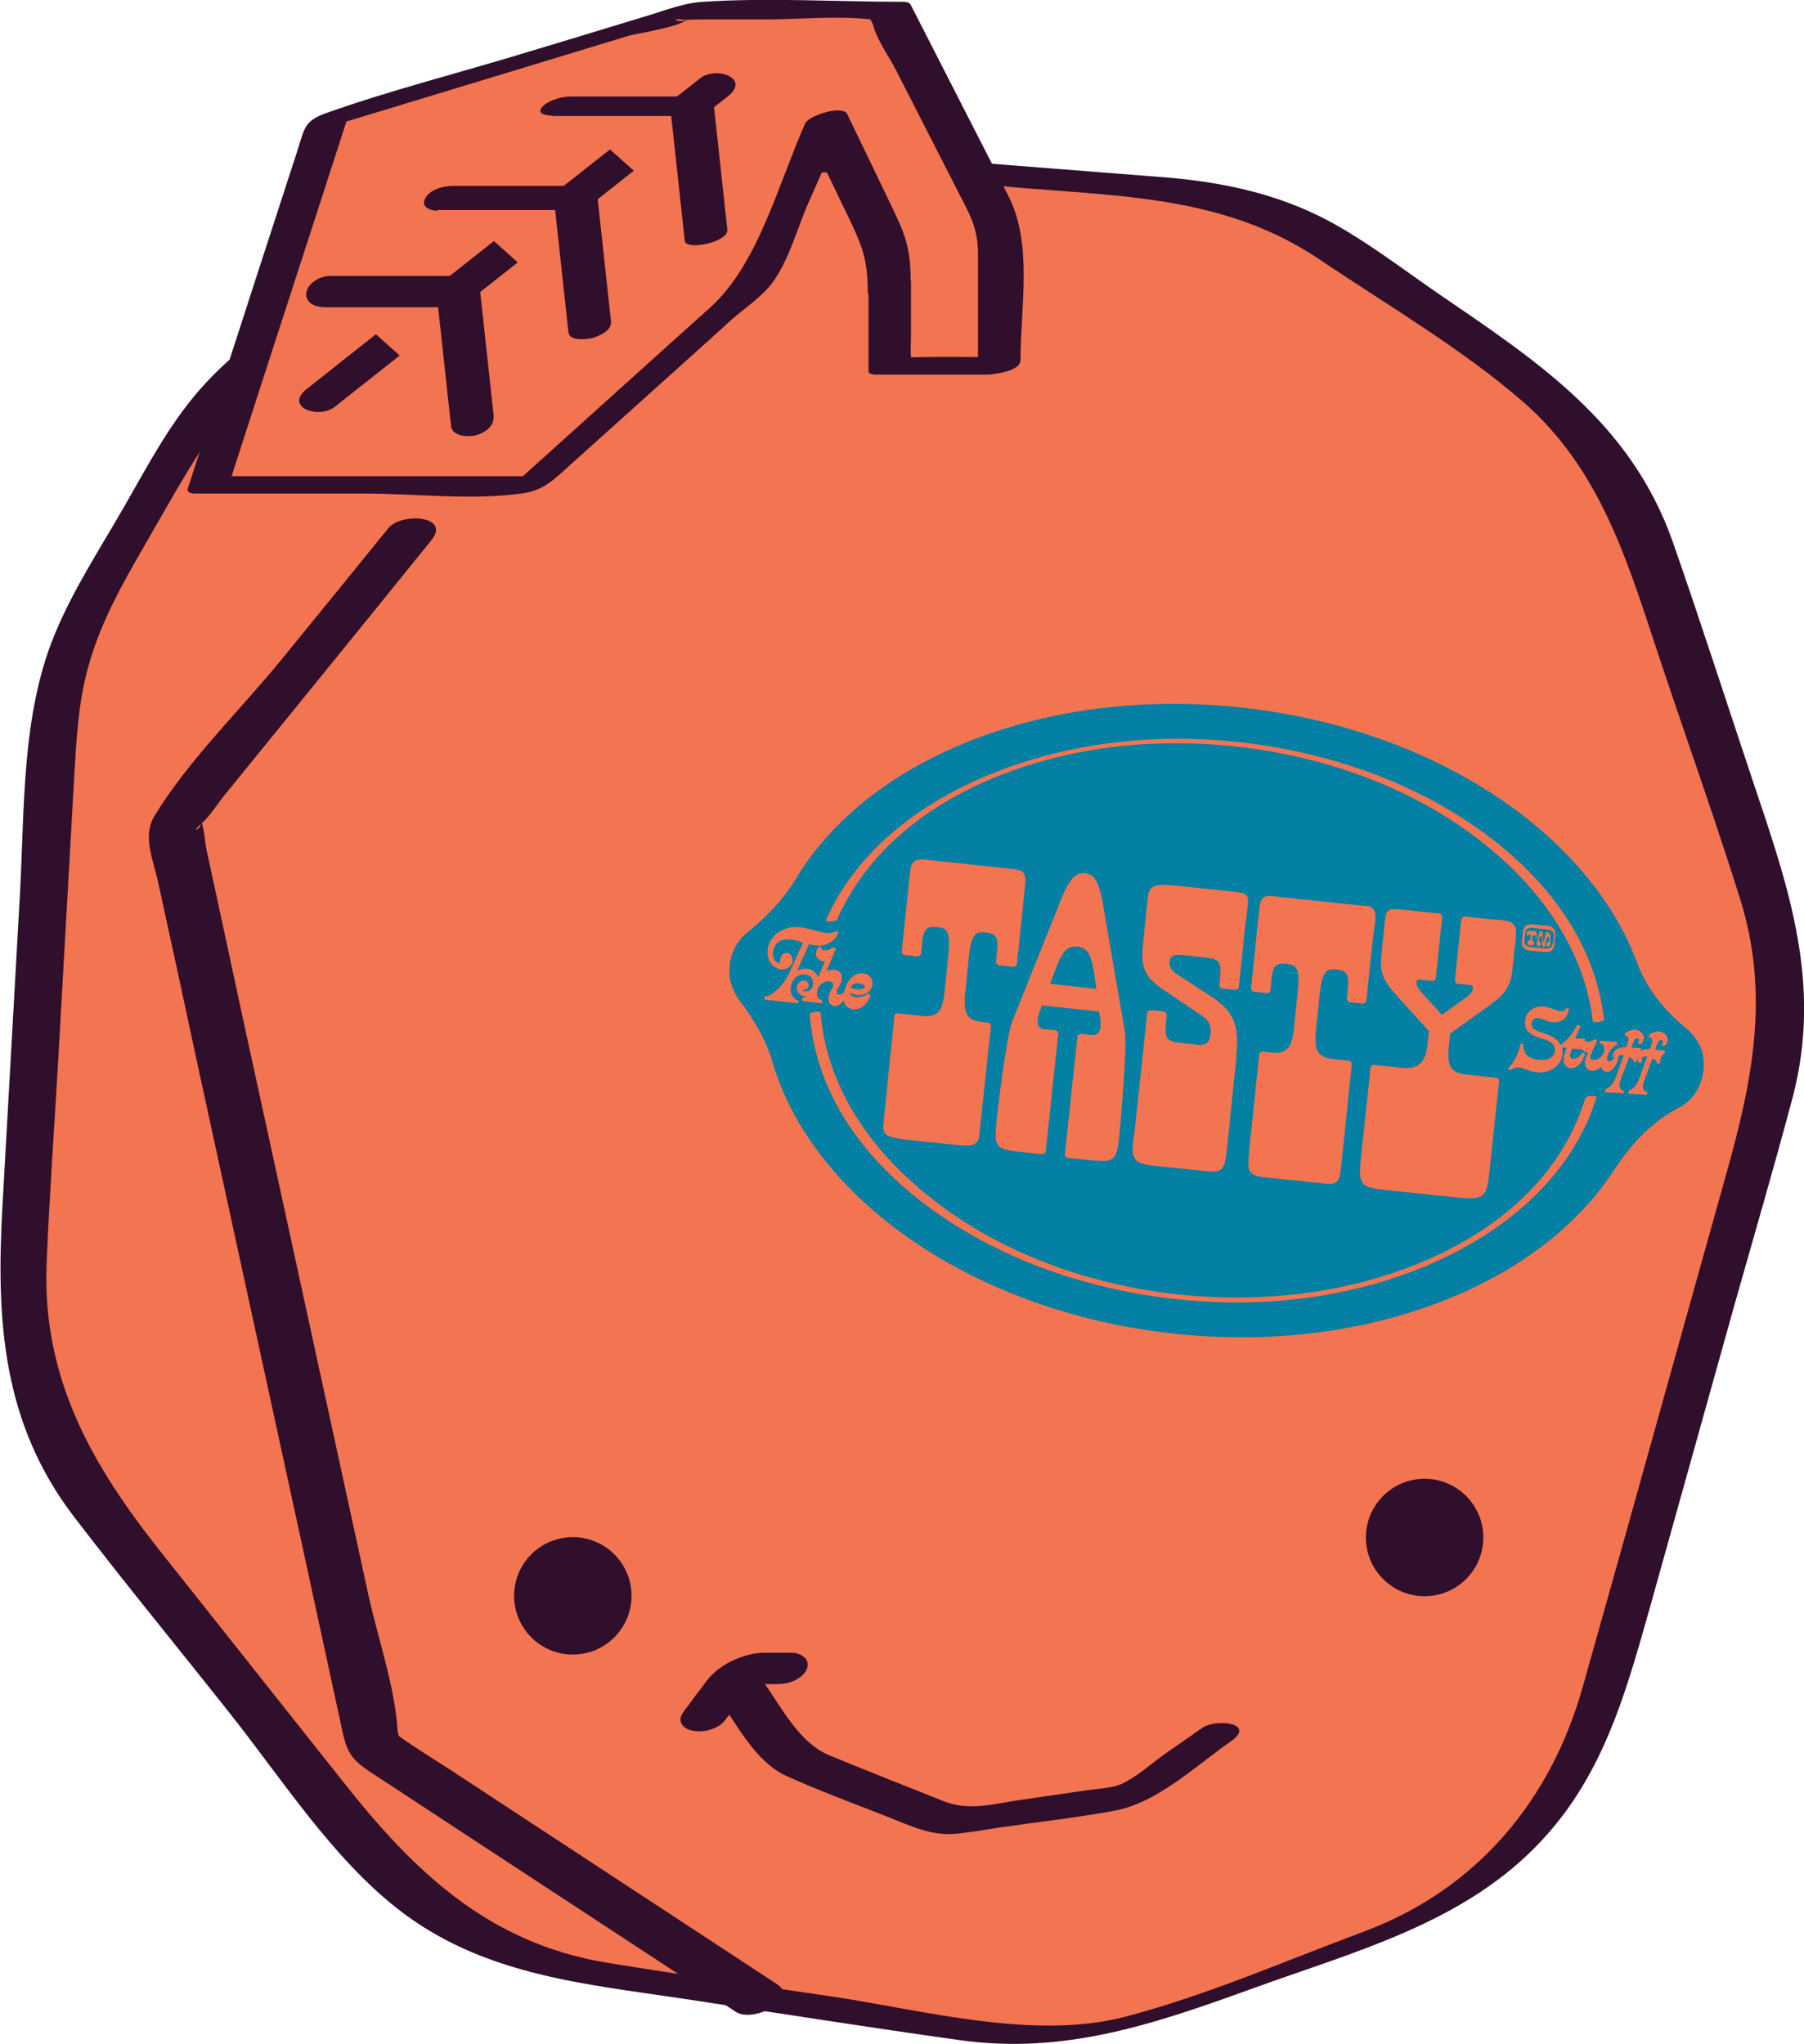 <?xml version="1.0" encoding="UTF-8"?>
<svg id="FRUITS" xmlns="http://www.w3.org/2000/svg" width="17.67mm" height="20.02mm" viewBox="0 0 50.08 56.75">
  <defs>
    <style>
      .cls-1 {
        fill: #0380a4;
      }

      .cls-1, .cls-2, .cls-3 {
        stroke-width: 0px;
      }

      .cls-2 {
        fill: #300f2c;
      }

      .cls-3 {
        fill: #f37450;
      }
    </style>
  </defs>
  <g id="APRICOT_HEAD" data-name="APRICOT HEAD">
    <g>
      <g>
        <path class="cls-3" d="M19.89,4.97l-9.26,2.87c-2.38.74-4.4,2.35-5.63,4.52l-2.29,4.02c-.75,1.32-1.19,2.8-1.27,4.31l-.82,14.6c-.13,2.4.62,4.77,2.11,6.66l7.29,9.19c1.55,1.95,3.78,3.24,6.24,3.61l11.08,1.67c1.62.24,3.27.08,4.81-.48l6.23-2.26c2.98-1.08,5.26-3.53,6.11-6.59l4.63-16.51c.53-1.9.48-3.91-.15-5.78l-3.21-9.56c-.68-2.02-2-3.77-3.76-4.98l-4.82-3.31c-1.42-.98-3.07-1.56-4.79-1.69l-8.82-.69c-1.24-.1-2.49.04-3.67.41Z"/>
        <path class="cls-2" d="M19.84,4.78c-2.23.69-4.46,1.38-6.68,2.07-2.73.85-5.43,1.59-7.45,3.78-.95,1.02-1.58,2.24-2.27,3.44s-1.42,2.31-1.93,3.55c-.92,2.23-.83,4.82-.96,7.19-.16,2.91-.33,5.83-.49,8.74-.17,3.12,0,5.97,2.01,8.58,1.41,1.84,2.89,3.64,4.33,5.46s2.82,3.98,4.65,5.41c2.31,1.8,5.05,2.06,7.83,2.47,2.58.39,5.16.8,7.74,1.16,2.95.42,5.47-.46,8.18-1.44,2.73-.99,5.68-1.76,7.79-3.88,1.87-1.87,2.51-4.19,3.2-6.63.79-2.83,1.58-5.65,2.37-8.48.54-1.91,1.1-3.82,1.61-5.74.82-3.13-.1-5.79-1.08-8.7-.75-2.24-1.47-4.49-2.25-6.72-1.17-3.32-3.76-5.01-6.51-6.89-.99-.68-1.97-1.44-3.03-2.01-1.44-.77-2.98-1.09-4.59-1.22l-7.78-.61c-1.6-.13-3.14,0-4.68.44-.77.22-.68.62.11.4,2.68-.76,5.83-.13,8.57.08,2.89.23,5.62.29,8.13,1.99,1.87,1.26,3.91,2.45,5.62,3.93,2.23,1.94,2.95,4.61,3.85,7.29.72,2.16,1.49,4.31,2.17,6.48.85,2.68.35,5.1-.38,7.69-1.33,4.74-2.64,9.48-3.98,14.22-.89,3.16-2.94,5.61-6.05,6.78-2.18.81-4.39,1.78-6.64,2.37-2.55.67-5.61-.18-8.17-.56-2.09-.31-4.18-.6-6.26-.94-3.28-.55-5.34-2.54-7.29-5.01-1.69-2.13-3.38-4.26-5.07-6.39-1.9-2.39-3.3-4.81-3.17-8.01.08-1.93.22-3.86.33-5.79l.44-7.79c.06-1,.11-1.98.38-2.96.38-1.4,1.13-2.62,1.84-3.86,1.65-2.89,3.21-5.58,6.61-6.7,2.32-.76,4.68-1.45,7.01-2.17.69-.21,1.37-.43,2.06-.64.76-.23.67-.64-.11-.4Z"/>
      </g>
      <g>
        <polygon class="cls-3" points="24.69 7.97 24.69 6.98 22.92 3.33 20.92 7.89 14.72 13.46 5.79 13.46 9.07 3.33 19.1 .29 24.69 .29 27.72 6.25 27.72 10.16 24.69 10.16 24.69 7.97"/>
        <path class="cls-2" d="M25.28,7.81c0-.94-.15-1.3-.56-2.15-.4-.83-.8-1.66-1.2-2.49-.13-.27-1.08.04-1.17.26-.77,1.75-1.32,3.93-2.64,5.11-1.84,1.65-3.67,3.31-5.51,4.96l.92-.28H6.18l.2.14c1.09-3.38,2.19-6.75,3.28-10.13l-.53.29c1.64-.5,3.27-.99,4.91-1.49,1.13-.34,2.26-.69,3.39-1.03.3-.09,1.53-.25,1.72-.52-.16.22-.62.02-.26.06.17.02.35,0,.52,0h1.79c.97,0,2.02-.11,2.99,0,.27.03-.09-.09-.06-.05.04.06.11.18.12.24.11.4.43.84.62,1.21l1.69,3.31c.35.69.59,1.05.59,1.81v3.26l.97-.4c-.93,0-1.87-.03-2.81,0-.35.01-.02.02-.02.01-.02-.23,0-.47,0-.7v-1.42c0-.19-1.18-.02-1.18.32v2.19c0,.07.18.08.21.08h3.04c.21,0,.97-.09.97-.4,0-1.48.35-3.23-.34-4.57L25.28.13c-.04-.07-.14-.08-.21-.08-1.84,0-3.72-.12-5.56,0-.5.03-.97.21-1.45.36-1.13.34-2.26.69-3.4,1.03-1.86.57-3.78,1.05-5.61,1.7-.62.22-.6.44-.79,1.02l-1.04,3.2c-.67,2.07-1.34,4.14-2.01,6.2-.04.12.12.14.2.14h4.68c1.43,0,3.03.2,4.45-.01.56-.09.85-.39,1.25-.75.69-.62,1.39-1.25,2.08-1.87.81-.73,1.62-1.45,2.42-2.18.36-.32.86-.65,1.15-1.04.46-.62.7-1.54,1.01-2.24.35-.79.7-1.58,1.05-2.38l-1.17.26c.4.83.8,1.66,1.2,2.49s.56,1.21.56,2.15c0,.19,1.18.02,1.18-.32Z"/>
      </g>
      <g>
        <line class="cls-3" x1="19.83" y1="2.42" x2="8.89" y2="11.05"/>
        <path class="cls-2" d="M19.44,2.17c-3.2,2.52-6.4,5.05-9.59,7.57-.45.35-.89.71-1.34,1.06-.63.5.33.84.77.5,3.2-2.52,6.4-5.05,9.59-7.57.45-.35.89-.71,1.34-1.06.63-.5-.33-.84-.77-.5h0Z"/>
      </g>
      <g>
        <polyline class="cls-3" points="15.59 2.95 19.21 2.95 19.6 6.53"/>
        <path class="cls-2" d="M15.34,3.22h3.62l-.34-.11c.11,1.04.23,2.09.34,3.13.02.15.03.3.05.45.03.27,1.22.04,1.18-.32-.11-1.04-.23-2.09-.34-3.13-.02-.15-.03-.3-.05-.45-.01-.12-.27-.11-.34-.11h-3.62c-.25,0-.62.1-.79.29-.18.21.16.24.29.24h0Z"/>
      </g>
      <g>
        <polyline class="cls-3" points="12.36 5.48 15.98 5.48 16.36 9.07"/>
        <path class="cls-2" d="M12.13,5.83h3.62l-.36-.18c.11,1.04.23,2.09.34,3.13.02.15.03.3.05.45.03.25.52.19.67.15.2-.06.54-.2.51-.46-.11-1.04-.23-2.09-.34-3.13-.02-.15-.03-.3-.05-.45s-.26-.18-.36-.18h-3.62c-.26,0-.63.08-.78.33s.13.36.32.36h0Z"/>
      </g>
      <g>
        <polyline class="cls-3" points="9.1 8.09 12.72 8.09 13.11 11.67"/>
        <path class="cls-2" d="M9.05,8.53h3.62l-.54-.28c.11,1.04.23,2.09.34,3.13.02.15.03.3.05.45.03.29.5.31.7.25.27-.08.51-.26.48-.56-.11-1.04-.23-2.09-.34-3.13-.02-.15-.03-.3-.05-.45-.03-.23-.37-.28-.54-.28h-3.62c-.26,0-.62.2-.65.48-.03.31.31.39.55.39h0Z"/>
      </g>
      <g>
        <polyline class="cls-3" points="11.38 14.83 4.82 22.9 10.38 48.49 21.01 55.46"/>
        <path class="cls-2" d="M10.78,14.66c-.99,1.22-1.98,2.44-2.97,3.65-1.14,1.4-2.58,2.79-3.52,4.33-.35.58-.04,1.21.1,1.87.37,1.69.74,3.39,1.1,5.08.99,4.55,1.98,9.1,2.97,13.65.33,1.54.67,3.08,1,4.62.16.76.22.94.88,1.37,3.36,2.21,6.73,4.41,10.09,6.62.47.31,1.78-.35,1.14-.77-3-1.97-6.01-3.94-9.01-5.91-.5-.33-1.01-.63-1.49-.98-.24-.17.02.07.02.08-.03-.09-.06-.21-.06-.3-.09-1.21-.54-2.49-.8-3.67-.95-4.36-1.9-8.73-2.85-13.09-.42-1.92-.84-3.85-1.25-5.77l-.4-1.85c-.05-.22-.06-.65-.18-.85.15.23-.33.45.03.13.25-.22.45-.55.66-.81.74-.91,1.48-1.82,2.22-2.73,1.17-1.44,2.34-2.88,3.51-4.33.56-.69-.83-.78-1.19-.34h0Z"/>
      </g>
      <circle class="cls-2" cx="39.55" cy="42.68" r="1.63"/>
      <path class="cls-2" d="M19.93,47.14c.53.73,1.04,1.77,1.9,2.16,1.06.48,2.17.87,3.25,1.31.5.2.95.35,1.51.29.39-.04.77-.11,1.16-.17,1.05-.15,2.12-.27,3.16-.46,1.21-.21,2.28-1.25,3.26-1.93.72-.5-.4-.65-.8-.37-.35.25-.71.49-1.06.74s-.76.62-1.17.81c-.27.12-.62.13-.92.17l-1.86.27c-.78.11-1.46.33-2.19.03-1.05-.42-2.1-.83-3.14-1.26-.86-.35-1.35-1.37-1.88-2.1-.25-.34-1.51.09-1.21.5h0Z"/>
      <path class="cls-2" d="M20.1,47.79c.18-.24.36-.48.54-.73.02-.03.04-.06.07-.09.04-.05.08-.1.13-.15.07-.07-.1.07-.02.01.04-.03.07-.05.11-.08.09-.06-.13.06-.03.02.03-.01.16-.06.04-.02s0,0,.04,0c.02,0,.09-.02-.02,0-.13.02-.01,0,0,0,.03,0,.07,0,.1,0,.02,0-.18,0-.12,0,.03,0,.06,0,.08,0h.51c.18,0,.34-.02.51-.09.12-.06.28-.16.34-.29.05-.1.07-.23-.02-.33s-.23-.16-.36-.16h-.48c-.12,0-.23,0-.35,0-.26.01-.51.08-.75.18-.31.13-.61.34-.82.62-.1.14-.2.27-.31.41-.09.13-.19.26-.28.38-.07.1-.15.2-.11.33.03.12.16.2.27.23.16.04.33.04.49,0,.15-.04.33-.11.43-.24h0Z"/>
      <circle class="cls-2" cx="15.9" cy="44.3" r="1.63"/>
    </g>
    <g>
      <path class="cls-1" d="M47.15,28.96c-.08-.17-.2-.3-.32-.4-.6-.49-1.11-1.09-1.39-1.86-1.33-3.56-5.63-6.48-10.98-7.06-5.46-.59-10.37,1.43-12.35,4.73-.36.6-.84,1.09-1.37,1.52-.1.08-.19.18-.27.3-.23.35-.29.83-.14,1.22.05.13.12.25.19.35.39.51.73,1.07.92,1.71,1.1,3.78,5.54,6.94,11.14,7.55,5.35.58,10.17-1.35,12.23-4.54.47-.72,1.07-1.36,1.8-1.73.12-.06.24-.15.35-.27.36-.4.45-1.04.2-1.53Z"/>
      <path class="cls-3" d="M44.53,28.29c-.4-3.44-3.58-5.81-6.62-6.89-3.58-1.27-7.84-1.25-11.27.48-1.58.8-2.99,2.02-3.71,3.66-.03.06.27.06.31-.02,1.38-3.12,5.01-4.58,8.21-4.84,3.67-.29,7.72.76,10.44,3.34,1.21,1.15,2.13,2.64,2.33,4.32,0,.07.32.03.31-.05h0Z"/>
      <g>
        <path class="cls-3" d="M27.76,26.8l.39.04s.08-.03.08-.07l.2-1.91c.07-.62.07-.7-.35-.74l-2.23-.24c-.26-.03-.38-.04-.48.04-.09.08-.1.22-.13.5l-.21,2.01s.03.08.07.08l.39.04s.08-.03.08-.07l.03-.33c.04-.39.15-.45.44-.41.22.02.36.09.29.74l-.11,1.07c-.06.55-.2.69-.63.65l-.67-.07s-.04,0-.06.02-.03.03-.03.05l-.3,2.94c-.04.43.04.43,1.03.54l.68.07c.54.06.74.08.85-.02.09-.07.1-.18.11-.35l.31-2.91s-.03-.08-.07-.08l-.16-.02c-.43-.05-.54-.22-.49-.76l.11-1.07c.07-.65.22-.68.44-.66.29.03.38.11.34.5l-.03.33s.03.08.07.08Z"/>
        <path class="cls-3" d="M31.24,28.71l-.57-3.31c-.13-.87-.25-1.13-.55-1.16s-.47.2-.78,1.02l-1.25,3.12c-.15.4-.4,2.47-.42,2.69-.08.79-.05.83.69.91l.59.06s.08-.03.08-.07l.35-3.29s-.03-.08-.07-.08l-.31-.03c-.09,0-.22-.05-.19-.28,0-.07.04-.17.08-.28l.04-.1,1.58.17.02.11c.02.13.03.22.02.3-.02.23-.15.25-.25.24l-.31-.03s-.08.03-.08.07l-.35,3.29s.03.08.07.08l.59.06c.74.08.78.04.86-.74.02-.22.21-2.29.15-2.72,0,0,0,0,0,0ZM30.43,27.45l-1.28-.14.16-.42c.2-.55.36-.63.6-.61s.37.14.46.72l.07.45Z"/>
        <path class="cls-3" d="M34.32,29.31c.09-.82-.07-1.22-.61-1.59l-1.01-.66c-.21-.13-.24-.24-.23-.36s.06-.22.34-.19l.65.07c.37.04.46.1.41.57l-.02.21s.03.08.07.08l.39.04s.08-.03.08-.07l.16-1.52c.02-.2.04-.36.06-.49.04-.33.06-.46,0-.54-.06-.07-.15-.08-.29-.1l-1.62-.17c-.36-.04-.56-.04-.68.02-.13.07-.15.21-.17.44l-.12,1.18c-.07.63.06.9.56,1.24l1.07.72c.23.16.27.31.25.5-.03.26-.12.34-.4.31l-.43-.05c-.37-.04-.46-.1-.41-.57l.02-.22s-.03-.08-.07-.08l-.39-.04s-.08.03-.08.07l-.33,3.09c-.01.12-.03.22-.04.32-.04.32-.07.52.04.66.07.09.2.14.41.17l1.45.15c.25.03.41.04.52-.04.11-.09.13-.26.17-.64l.26-2.51Z"/>
        <path class="cls-3" d="M37.9,25.15l-2.45-.26c-.2-.03-.3-.03-.38.03-.09.07-.1.21-.13.51l-.21,2.02s.03.08.07.08l.39.04s.08-.03.08-.07l.03-.33c.04-.39.15-.45.44-.41.22.02.36.09.29.74l-.11,1.07c-.06.54-.21.69-.64.65l-.24-.03s-.08.03-.08.07l-.26,2.48c-.08.78-.09.88.4.94l1.63.17c.18.02.29.03.37-.04.1-.08.11-.23.15-.58l.28-2.7s-.03-.08-.07-.08l-.44-.05c-.43-.05-.54-.22-.49-.76l.11-1.07c.07-.65.22-.68.44-.66.29.03.38.11.34.5l-.03.33s.03.08.07.08l.39.04s.08-.03.08-.07l.18-1.68c.01-.12.03-.22.04-.31.04-.28.06-.45-.02-.56-.04-.06-.11-.09-.21-.1Z"/>
        <path class="cls-3" d="M41.48,25.53l-.83-.09s-.08.03-.08.07l-.18,1.72s.03.08.07.08l.32.03c.12.01.11.06.11.1,0,.09-.08.17-.22.27l-.64.46-.54-.59c-.12-.13-.17-.23-.16-.31,0-.04,0-.09.13-.07l.32.03s.08-.03.08-.07l.18-1.72s-.03-.08-.07-.08l-.84-.09c-.56-.06-.65-.07-.68.27l-.1.97c-.05.5.04.71.5,1.21l.82.9-.04.38c-.05.5-.26.69-.72.64l-.78-.08s-.08.03-.08.07l-.26,2.44c-.09.85-.06.89.82.98l1.74.18c.88.09.92.06,1.01-.79l.26-2.44s-.03-.08-.07-.08l-.84-.09c-.43-.05-.54-.22-.49-.76l.04-.38.99-.71c.56-.39.69-.59.74-1.08l.08-.73c.03-.27.04-.41-.05-.51-.08-.09-.23-.11-.54-.14Z"/>
        <g>
          <path class="cls-3" d="M42.6,25.84h-.13s-.07,0-.08.04v.11s.02,0,.02,0v-.02s.02-.03.05-.03.04.02.03.06v.07s-.02.05-.07.05h-.01s0,.06,0,.06c0,.04.02.06.07.06h.03s.08,0,.08-.04v-.06s0,0,0,0c-.05,0-.05-.02-.05-.06v-.07s.02-.05.05-.05.04.01.04.04v.02s.03,0,.03,0v-.11s0-.06-.05-.07Z"/>
          <path class="cls-3" d="M43.01,25.94c0-.05-.02-.07-.05-.07-.03,0-.04,0-.05.06l-.04.18s-.01.03-.02.03-.02,0-.02-.03v-.19s-.01-.06-.04-.07c-.03,0-.05,0-.06.06l-.05.18c-.01.05-.02.08-.02.11,0,.04.02.06.06.06h.05s0-.11,0-.11h-.03s-.02-.01-.02-.03c0,0,0-.01,0-.02l.02-.08s.02-.04.04-.04c.02,0,.02.01.03.04v.19s.01.06.04.07.04,0,.05-.06l.04-.18s.02-.04.03-.04c.02,0,.03.01.03.04v.08s0,.01,0,.02c0,.02,0,.02-.02.02h-.03s-.03.11-.03.11h.05s.07,0,.07-.04c0-.02,0-.05,0-.11v-.19Z"/>
          <path class="cls-3" d="M42.97,25.7s-.39-.04-.4-.04c-.19-.02-.28.06-.29.2l-.03.28c-.01.14.05.23.24.25,0,0,.39.04.39.04.17.01.26-.06.27-.2l.03-.28c.01-.14-.06-.23-.22-.25ZM43.11,26.18c-.01.12-.09.16-.21.15,0,0-.39-.04-.39-.04-.15-.02-.2-.07-.19-.19l.02-.19c.01-.12.07-.16.22-.15,0,0,.39.04.4.04.12.02.19.07.18.19l-.02.19Z"/>
        </g>
      </g>
      <path class="cls-3" d="M22.48,28.18c.29,3.63,3.71,6.11,6.89,7.17,3.68,1.23,8.1,1.13,11.51-.85,1.56-.91,2.9-2.27,3.44-4.03.02-.08-.28-.06-.31.02-1.02,3.35-4.66,5.03-7.89,5.42-3.84.47-8.16-.58-11.01-3.29-1.26-1.19-2.19-2.75-2.33-4.5,0-.07-.32-.03-.31.05h0Z"/>
      <g>
        <path class="cls-3" d="M24.1,27.56c-.06.08-.2.13-.32.12,0,0,0,0,0,0h0s0,0,0,0c-.08,0-.18-.04-.19-.12.06.03.13.05.2.06h0c.12.01.23-.02.31-.08.07-.05.11-.13.12-.21,0-.08-.01-.16-.06-.21-.05-.06-.12-.09-.2-.1h0c-.24-.03-.47.2-.52.51-.05.05-.1.08-.14.08-.03,0-.08-.02-.07-.08,0-.04.03-.08.05-.12.04-.07.08-.14.09-.23,0-.07,0-.13-.04-.18-.04-.04-.09-.07-.16-.08h0c-.07,0-.15,0-.23.04l.27-.63-.08-.03h-.01c-.08.06-.2.1-.27.07-.03-.01-.05-.04-.06-.07v-.02s-.07,0-.07,0v.02c-.08.1-.09.22-.03.3.05.06.12.09.21.09l-.19.44c-.05-.13-.17-.23-.32-.24h0c-.08,0-.18.01-.26.05l.33-.73c.06.02.13.03.2.04.27.03.54-.13.61-.36v-.03s-.07-.02-.07-.02l-.02.02s-.08.05-.24.04h0c-.06,0-.15-.03-.26-.06-.15-.04-.31-.08-.48-.1h0c-.46-.05-.85.23-.89.63-.03.29.13.51.38.54h0c.07,0,.15-.01.21-.06.06-.04.1-.11.1-.17.01-.12-.05-.22-.15-.23-.1,0-.17.06-.19.18h0c-.01.09-.02.11-.05.1-.09-.01-.17-.14-.15-.3.04-.32.28-.37.47-.35h0c.13.01.25.05.36.09l-.39.86c-.13.29-.44.6-.65.63h-.03s0,.09,0,.09l.94.1v-.08s-.02,0-.02,0c-.1-.04-.23-.18-.18-.41.06-.25.25-.33.39-.31h0c.14.01.24.13.22.26-.01.14-.1.22-.21.21-.06,0-.08-.04-.08-.05,0,0,0,0,.02,0,.05,0,.08,0,.11-.03.02-.02.04-.05.04-.08,0-.07-.04-.13-.12-.14-.1-.01-.2.08-.21.19,0,.07.01.13.06.17.04.04.1.07.16.07h0s.03,0,.04,0c-.03.02-.06.04-.09.05h-.02s0,.09,0,.09l.55.06v-.09s-.02,0-.02,0c-.12-.03-.12-.15-.12-.2,0-.1.06-.2.14-.26.04-.03.11-.07.2-.06h0s.07.02.09.04c.02.02.02.04.02.07,0,.04-.03.08-.05.12-.03.06-.07.13-.08.22,0,.07,0,.12.03.16.03.04.08.07.13.08h0c.09,0,.18-.04.26-.16.03.14.12.23.26.25h0c.2.02.38-.12.48-.37v-.03s-.07-.04-.07-.04l-.02.02ZM23.61,27.41c.04-.09.13-.13.24-.11h0s0,0,0,0c.11.01.16.06.16.09,0,.05-.1.08-.24.07-.05,0-.11-.03-.16-.05Z"/>
        <path class="cls-3" d="M45.96,29.13l.02-.07c.04-.12.07-.19.13-.19.02,0,.05.01.05.03.01.02,0,.05-.01.07l-.02.02.06.06.02-.02c.06-.04.09-.1.09-.17,0-.08-.06-.16-.14-.2-.06-.03-.19-.06-.37.06h-.01s-.01.08-.01.08h.03s.05.03.06.04c.02.03.01.1-.03.21l-.03.07c-.1,0-.18.01-.24.05v-.07s-.26-.02-.26-.02l.02-.07c.04-.12.07-.19.13-.19.02,0,.05.01.05.03.01.02,0,.05-.01.07l-.02.02.06.06.02-.02c.06-.04.09-.1.09-.17,0-.08-.06-.16-.14-.2-.06-.03-.19-.06-.37.06h-.01s-.01.08-.01.08h.03s.05.03.06.04c.02.03.01.1-.03.21l-.03.07c-.15,0-.27.04-.33.12-.04.06-.04.12,0,.19-.04.05-.09.08-.13.08-.02,0-.04,0-.05-.02-.02-.02-.02-.07,0-.12.03-.11.12-.26.24-.31h.02s0-.09,0-.09l-.47-.03v.08s.02,0,.02,0c.1.02.1.12.1.16,0,.13-.12.3-.3.29-.09,0-.09-.04-.09-.07,0-.06.04-.12.12-.31l.07-.15-.07-.05-.02.02c-.07.06-.17.07-.22.05-.03-.01-.03-.03-.03-.04h0s.01-.04.01-.04h-.05s-.03,0-.03,0h-.2s.15-.35.15-.35l-.11-.03v.03c-.11.22-.26.4-.43.51h-.01s0,.04,0,.04c-.06-.16-.2-.26-.45-.34-.31-.09-.37-.17-.36-.27,0-.06.05-.17.18-.16.06,0,.13.03.2.06.07.03.15.06.24.06.11,0,.22-.03.29-.1.07-.07.11-.16.12-.27v-.03s-.07,0-.07,0v.02c-.05.07-.12.07-.14.07-.06,0-.14-.03-.22-.06-.09-.03-.19-.06-.29-.07-.26-.02-.48.16-.49.42-.02.24.11.37.5.48.24.07.34.17.33.32,0,.07-.03.13-.08.17-.07.07-.19.1-.33.09-.22-.01-.48-.09-.47-.42v-.03s-.08,0-.08,0v.03c-.05.24-.17.48-.32.63l-.02.02.05.07.03-.02c.07-.06.16-.07.21-.07.06,0,.12.03.19.05.09.04.21.08.36.09.34.02.65-.21.67-.51,0-.07,0-.13-.01-.18h.13c-.04.1-.08.19-.09.31,0,.15.06.25.19.26,0,0,0,0,.01,0,.16.01.3-.12.39-.37v-.03s-.07-.04-.07-.04l-.02.03c-.06.1-.14.15-.22.15-.04,0-.07-.01-.08-.03-.01-.01-.02-.04-.02-.06,0-.05.02-.12.06-.19l.28.02h0s.03.04.05.05c.03.03.07.04.11.04-.06.13-.09.21-.09.27,0,.14.09.22.19.24,0,0,0,0,0,0,.08,0,.18-.04.26-.12,0,.03.02.06.03.08.03.04.07.06.12.07.11,0,.21-.09.31-.3v-.02s.01,0,.01,0h0s0-.01,0-.01h0s0-.02,0-.02c0-.04,0-.07.02-.09.02-.03.07-.04.14-.03h0s-.21.58-.21.58c-.07.2-.17.32-.29.36h-.02s0,.09,0,.09l.52.03v-.08s-.02,0-.02,0c-.09-.02-.1-.12-.1-.16,0-.04.02-.08.05-.19l.22-.58c.06.03.11.07.12.12v.02s.09,0,.09,0v-.04s.01-.07.02-.1c0,.05,0,.09.03.14l.02.03.07-.03v-.03s0-.07.01-.09c.02-.03.07-.04.14-.03,0,0,0,0,0,0l-.21.58c-.07.2-.17.32-.29.36h-.02s0,.09,0,.09l.52.03v-.08s-.02,0-.02,0c-.09-.02-.1-.12-.1-.16,0-.04.02-.08.05-.19l.22-.58c.06.03.11.07.12.12v.02s.09,0,.09,0v-.04c0-.1.06-.2.12-.24h.01s0-.08,0-.08l-.26-.02Z"/>
      </g>
    </g>
  </g>
</svg>